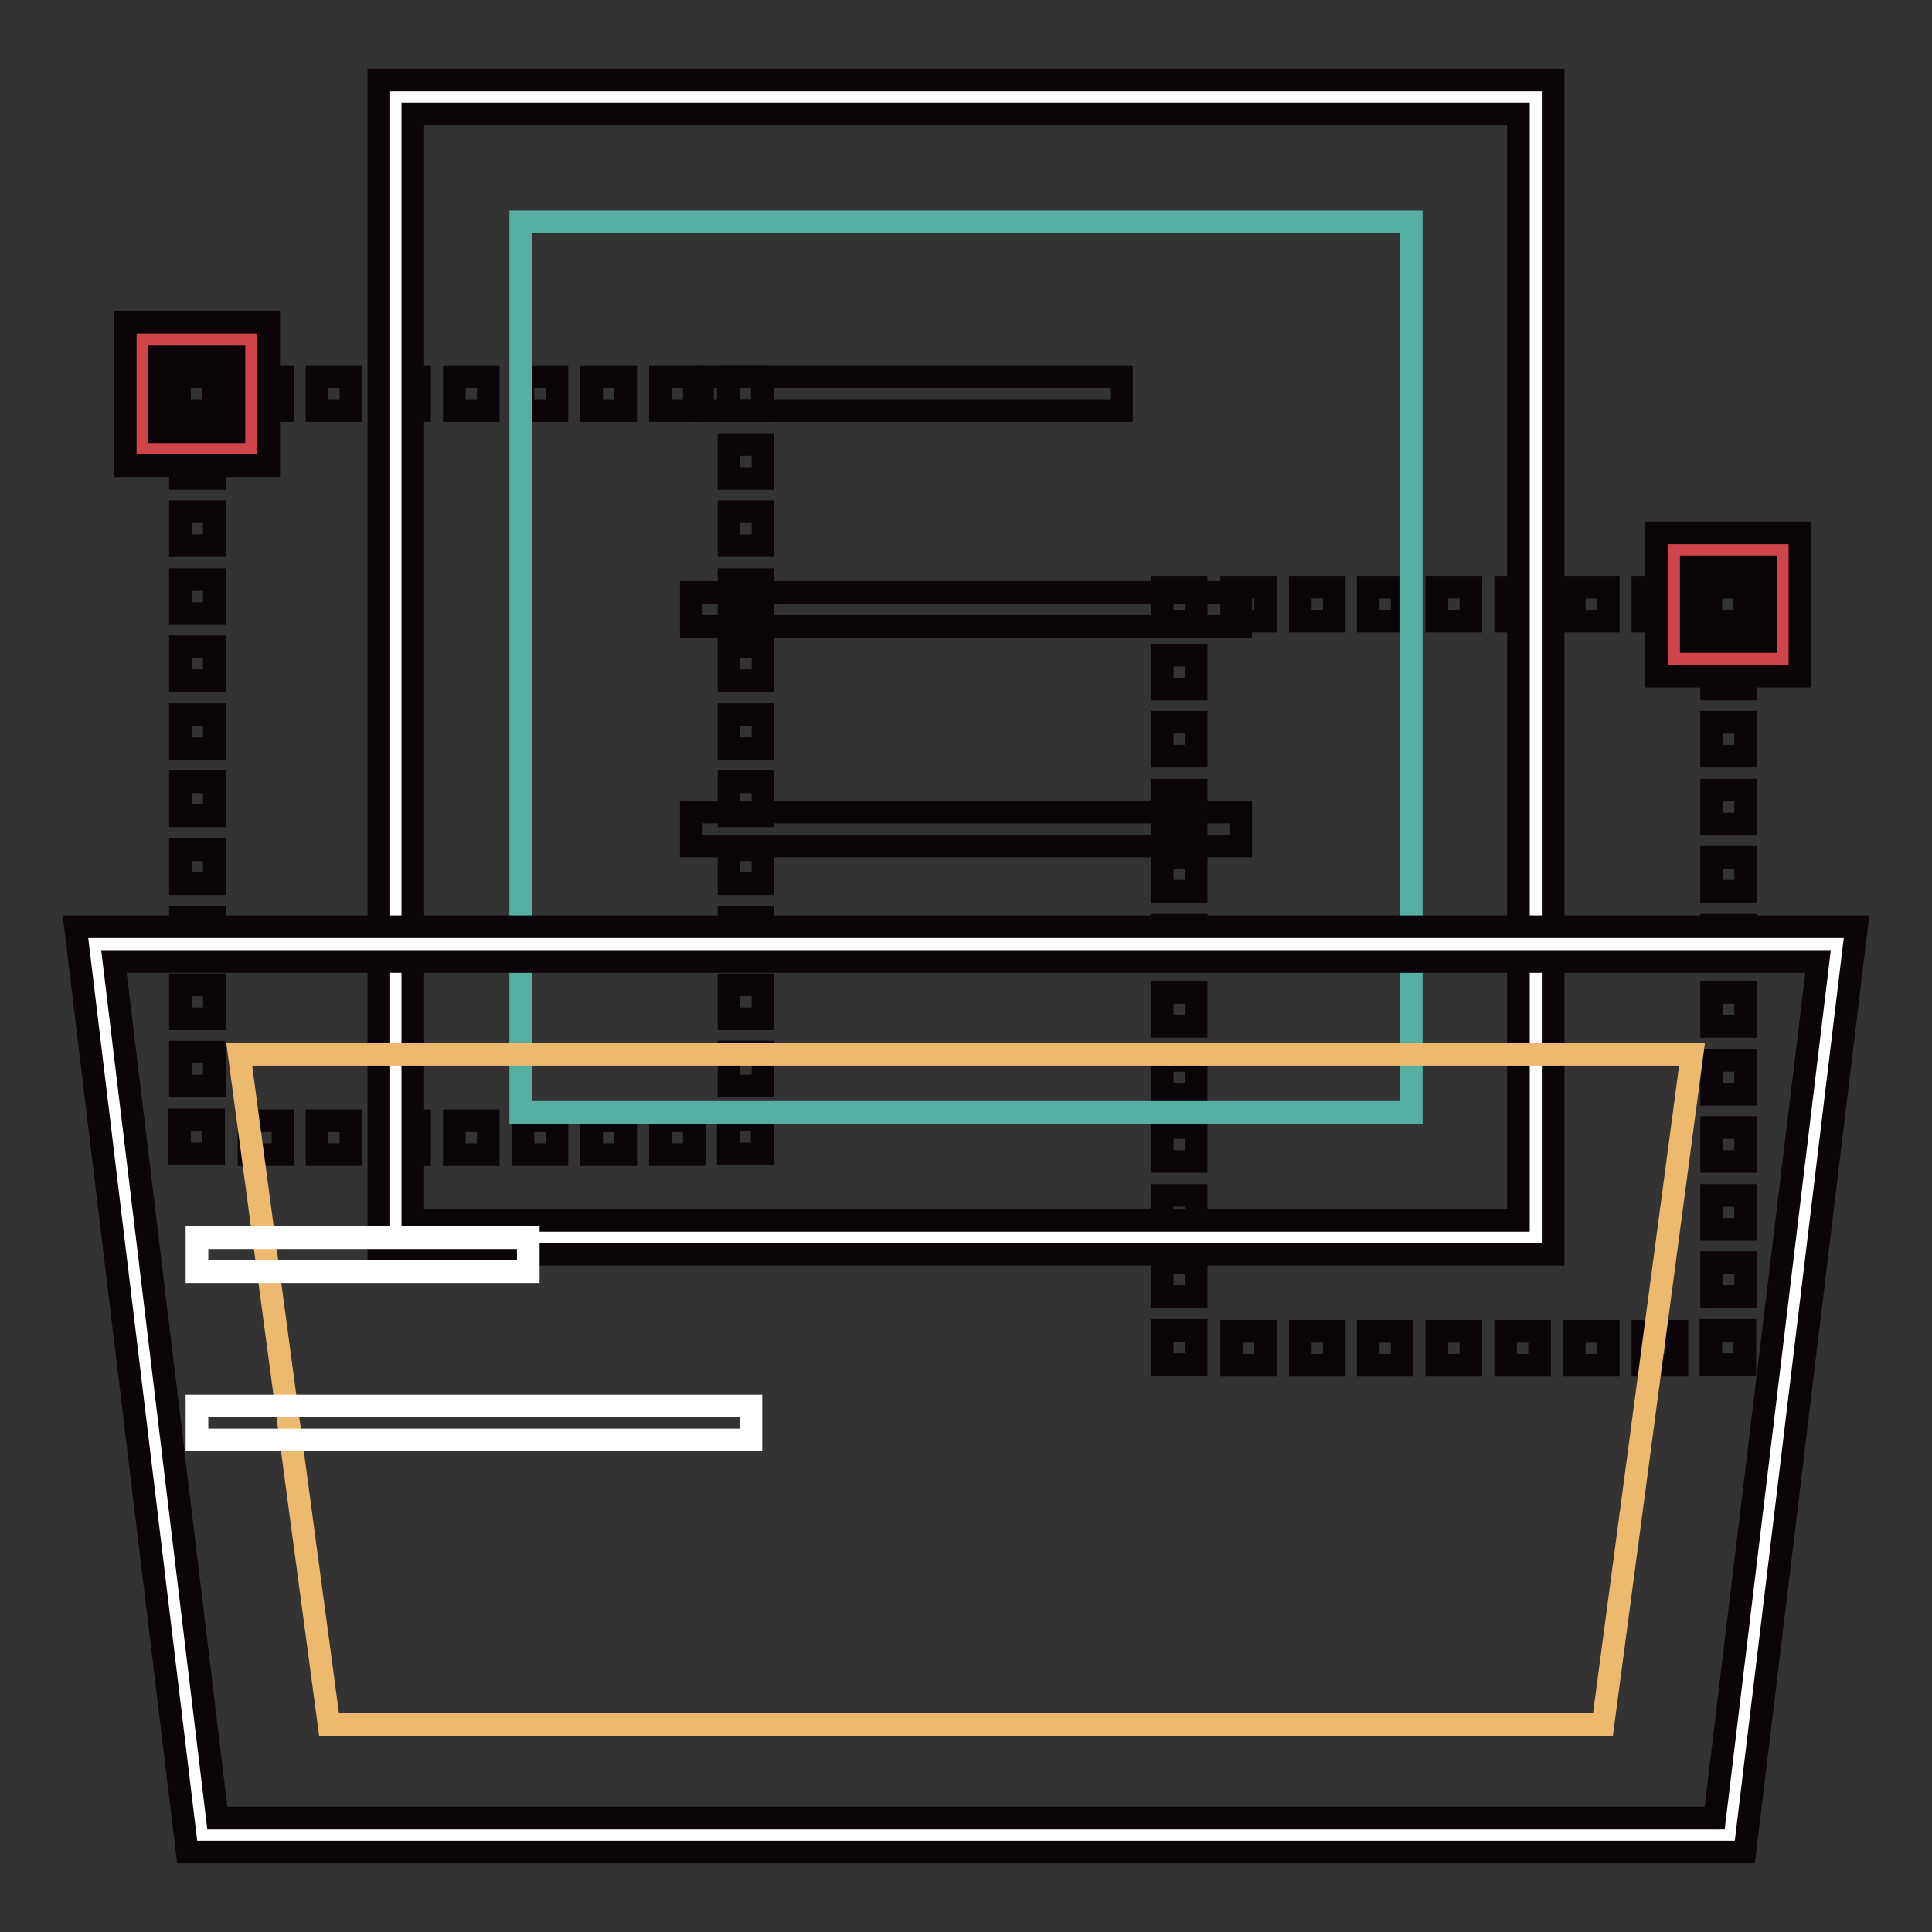 <?xml version="1.0" encoding="utf-8"?>
<!-- Svg Vector Icons : http://www.onlinewebfonts.com/icon -->
<!DOCTYPE svg PUBLIC "-//W3C//DTD SVG 1.1//EN" "http://www.w3.org/Graphics/SVG/1.1/DTD/svg11.dtd">
<svg version="1.1" xmlns="http://www.w3.org/2000/svg" xmlns:xlink="http://www.w3.org/1999/xlink" x="0px" y="0px" viewBox="0 0 256 256" enable-background="new 0 0 256 256" xml:space="preserve">
<rect x="0" y="0" width="256" height="256" fill="#333333" stroke="none"/>
<g> <path stroke-width="3" fill-opacity="0" stroke="#0b0509"  d="M96.5,148.4h4.5v4.5h-4.5V148.4z M92,153h-4.5v-4.5H92V153z M82.9,153h-4.5v-4.5h4.5V153z M73.8,153h-4.5 v-4.5h4.5V153z M64.7,153h-4.5v-4.5h4.5V153z M55.6,153h-4.5v-4.5h4.5V153z M46.5,153H42v-4.5h4.5V153z M37.5,153h-4.5v-4.5h4.5 V153z M23.8,148.4h4.5v4.5h-4.5V148.4z M28.4,143.9h-4.5v-4.5h4.5V143.9z M28.4,135h-4.5v-4.5h4.5V135z M28.4,126h-4.5v-4.5h4.5 V126z M28.4,117.1h-4.5v-4.5h4.5V117.1z M28.4,108.1h-4.5v-4.5h4.5V108.1z M28.4,99.2h-4.5v-4.5h4.5V99.2z M28.4,90.2h-4.5v-4.5 h4.5V90.2z M28.4,81.3h-4.5v-4.5h4.5V81.3z M28.4,72.3h-4.5v-4.5h4.5V72.3z M28.4,63.4h-4.5v-4.5h4.5V63.4z M23.8,49.9h4.5v4.5 h-4.5V49.9z M92,54.4h-4.5v-4.5H92V54.4z M82.9,54.4h-4.5v-4.5h4.5V54.4z M73.8,54.4h-4.5v-4.5h4.5V54.4z M64.7,54.4h-4.5v-4.5h4.5 V54.4z M55.6,54.4h-4.5v-4.5h4.5V54.4z M46.5,54.4H42v-4.5h4.5V54.4z M37.5,54.4h-4.5v-4.5h4.5V54.4z M96.5,49.9h4.5v4.5h-4.5V49.9 z M101.1,143.9h-4.5v-4.5h4.5V143.9z M101.1,135h-4.5v-4.5h4.5V135z M101.1,126h-4.5v-4.5h4.5V126z M101.1,117.1h-4.5v-4.5h4.5 V117.1z M101.1,108.1h-4.5v-4.5h4.5V108.1z M101.1,99.2h-4.5v-4.5h4.5V99.2z M101.1,90.2h-4.5v-4.5h4.5V90.2z M101.1,81.3h-4.5 v-4.5h4.5V81.3z M101.1,72.3h-4.5v-4.5h4.5V72.3z M101.1,63.4h-4.5v-4.5h4.5V63.4z M226.7,176.3h4.5v4.5h-4.5V176.3z M222.2,180.9 h-4.5v-4.5h4.5V180.9z M213.1,180.9h-4.5v-4.5h4.5V180.9z M204,180.9h-4.5v-4.5h4.5V180.9z M194.9,180.9h-4.5v-4.5h4.5V180.9z  M185.8,180.9h-4.5v-4.5h4.5V180.9z M176.8,180.9h-4.5v-4.5h4.5V180.9z M167.7,180.9h-4.5v-4.5h4.5V180.9z M154,176.3h4.5v4.5H154 V176.3z M158.6,171.8H154v-4.5h4.5V171.8z M158.6,162.9H154v-4.5h4.5V162.9z M158.6,153.9H154v-4.5h4.5V153.9z M158.6,145H154v-4.5 h4.5V145z M158.6,136H154v-4.5h4.5V136z M158.6,127.1H154v-4.5h4.5V127.1z M158.6,118.1H154v-4.5h4.5V118.1z M158.6,109.2H154v-4.5 h4.5V109.2z M158.6,100.2H154v-4.5h4.5V100.2z M158.6,91.3H154v-4.5h4.5V91.3z M154,77.8h4.5v4.5H154V77.8z M222.2,82.3h-4.5v-4.5 h4.5V82.3z M213.1,82.3h-4.5v-4.5h4.5V82.3z M204,82.3h-4.5v-4.5h4.5V82.3z M194.9,82.3h-4.5v-4.5h4.5V82.3z M185.8,82.3h-4.5v-4.5 h4.5V82.3z M176.8,82.3h-4.5v-4.5h4.5V82.3z M167.7,82.3h-4.5v-4.5h4.5V82.3z M226.7,77.8h4.5v4.5h-4.5V77.8z M231.3,171.8h-4.5 v-4.5h4.5V171.8z M231.3,162.9h-4.5v-4.5h4.5V162.9z M231.3,153.9h-4.5v-4.5h4.5V153.9z M231.3,145h-4.5v-4.5h4.5V145z M231.3,136 h-4.5v-4.5h4.5V136z M231.3,127.1h-4.5v-4.5h4.5V127.1z M231.3,118.1h-4.5v-4.5h4.5V118.1z M231.3,109.2h-4.5v-4.5h4.5V109.2z  M231.3,100.2h-4.5v-4.5h4.5V100.2z M231.3,91.3h-4.5v-4.5h4.5V91.3z"/> <path stroke-width="3" fill-opacity="0" stroke="#ffffff"  d="M52.5,12.9h151.1V164H52.5V12.9z"/> <path stroke-width="3" fill-opacity="0" stroke="#0b0509"  d="M205.8,166.2H50.2V10.6h155.6V166.2L205.8,166.2z M54.7,161.7h146.5V15.1H54.7V161.7L54.7,161.7z"/> <path stroke-width="3" fill-opacity="0" stroke="#55b0a1"  d="M69,29.4h118v118H69V29.4z"/> <path stroke-width="3" fill-opacity="0" stroke="#0b0509"  d="M93.1,49.9h55.5v4.5H93.1V49.9z M91.6,78.5h72.8v4.5H91.6V78.5z M91.6,107.6h72.8v4.5H91.6V107.6z"/> <path stroke-width="3" fill-opacity="0" stroke="#ffffff"  d="M229.2,243.1H26.8L12.6,125.1h230.9L229.2,243.1z"/> <path stroke-width="3" fill-opacity="0" stroke="#0b0509"  d="M231.2,245.4H24.8L10,122.8h236L231.2,245.4z M28.8,240.9h198.4l13.7-113.5H15.1L28.8,240.9L28.8,240.9z"/> <path stroke-width="3" fill-opacity="0" stroke="#ecb96e"  d="M212.4,228.5H43.6l-11.9-88.8h192.5L212.4,228.5z"/> <path stroke-width="3" fill-opacity="0" stroke="#ffffff"  d="M26.1,164h43.9v4.5H26.1V164z M26.1,186.3h73.4v4.5H26.1V186.3z"/> <path stroke-width="3" fill-opacity="0" stroke="#d04549"  d="M221.8,72.8h14.5v14.5h-14.5V72.8z"/> <path stroke-width="3" fill-opacity="0" stroke="#0b0509"  d="M238.5,89.6h-19v-19h19V89.6z M224.1,85h9.9v-9.9h-9.9V85z"/> <path stroke-width="3" fill-opacity="0" stroke="#d04549"  d="M18.8,45h14.5v14.5H18.8V45z"/> <path stroke-width="3" fill-opacity="0" stroke="#0b0509"  d="M35.6,61.7h-19v-19h19V61.7z M21.1,57.2H31v-9.9h-9.9V57.2z"/></g>
</svg>